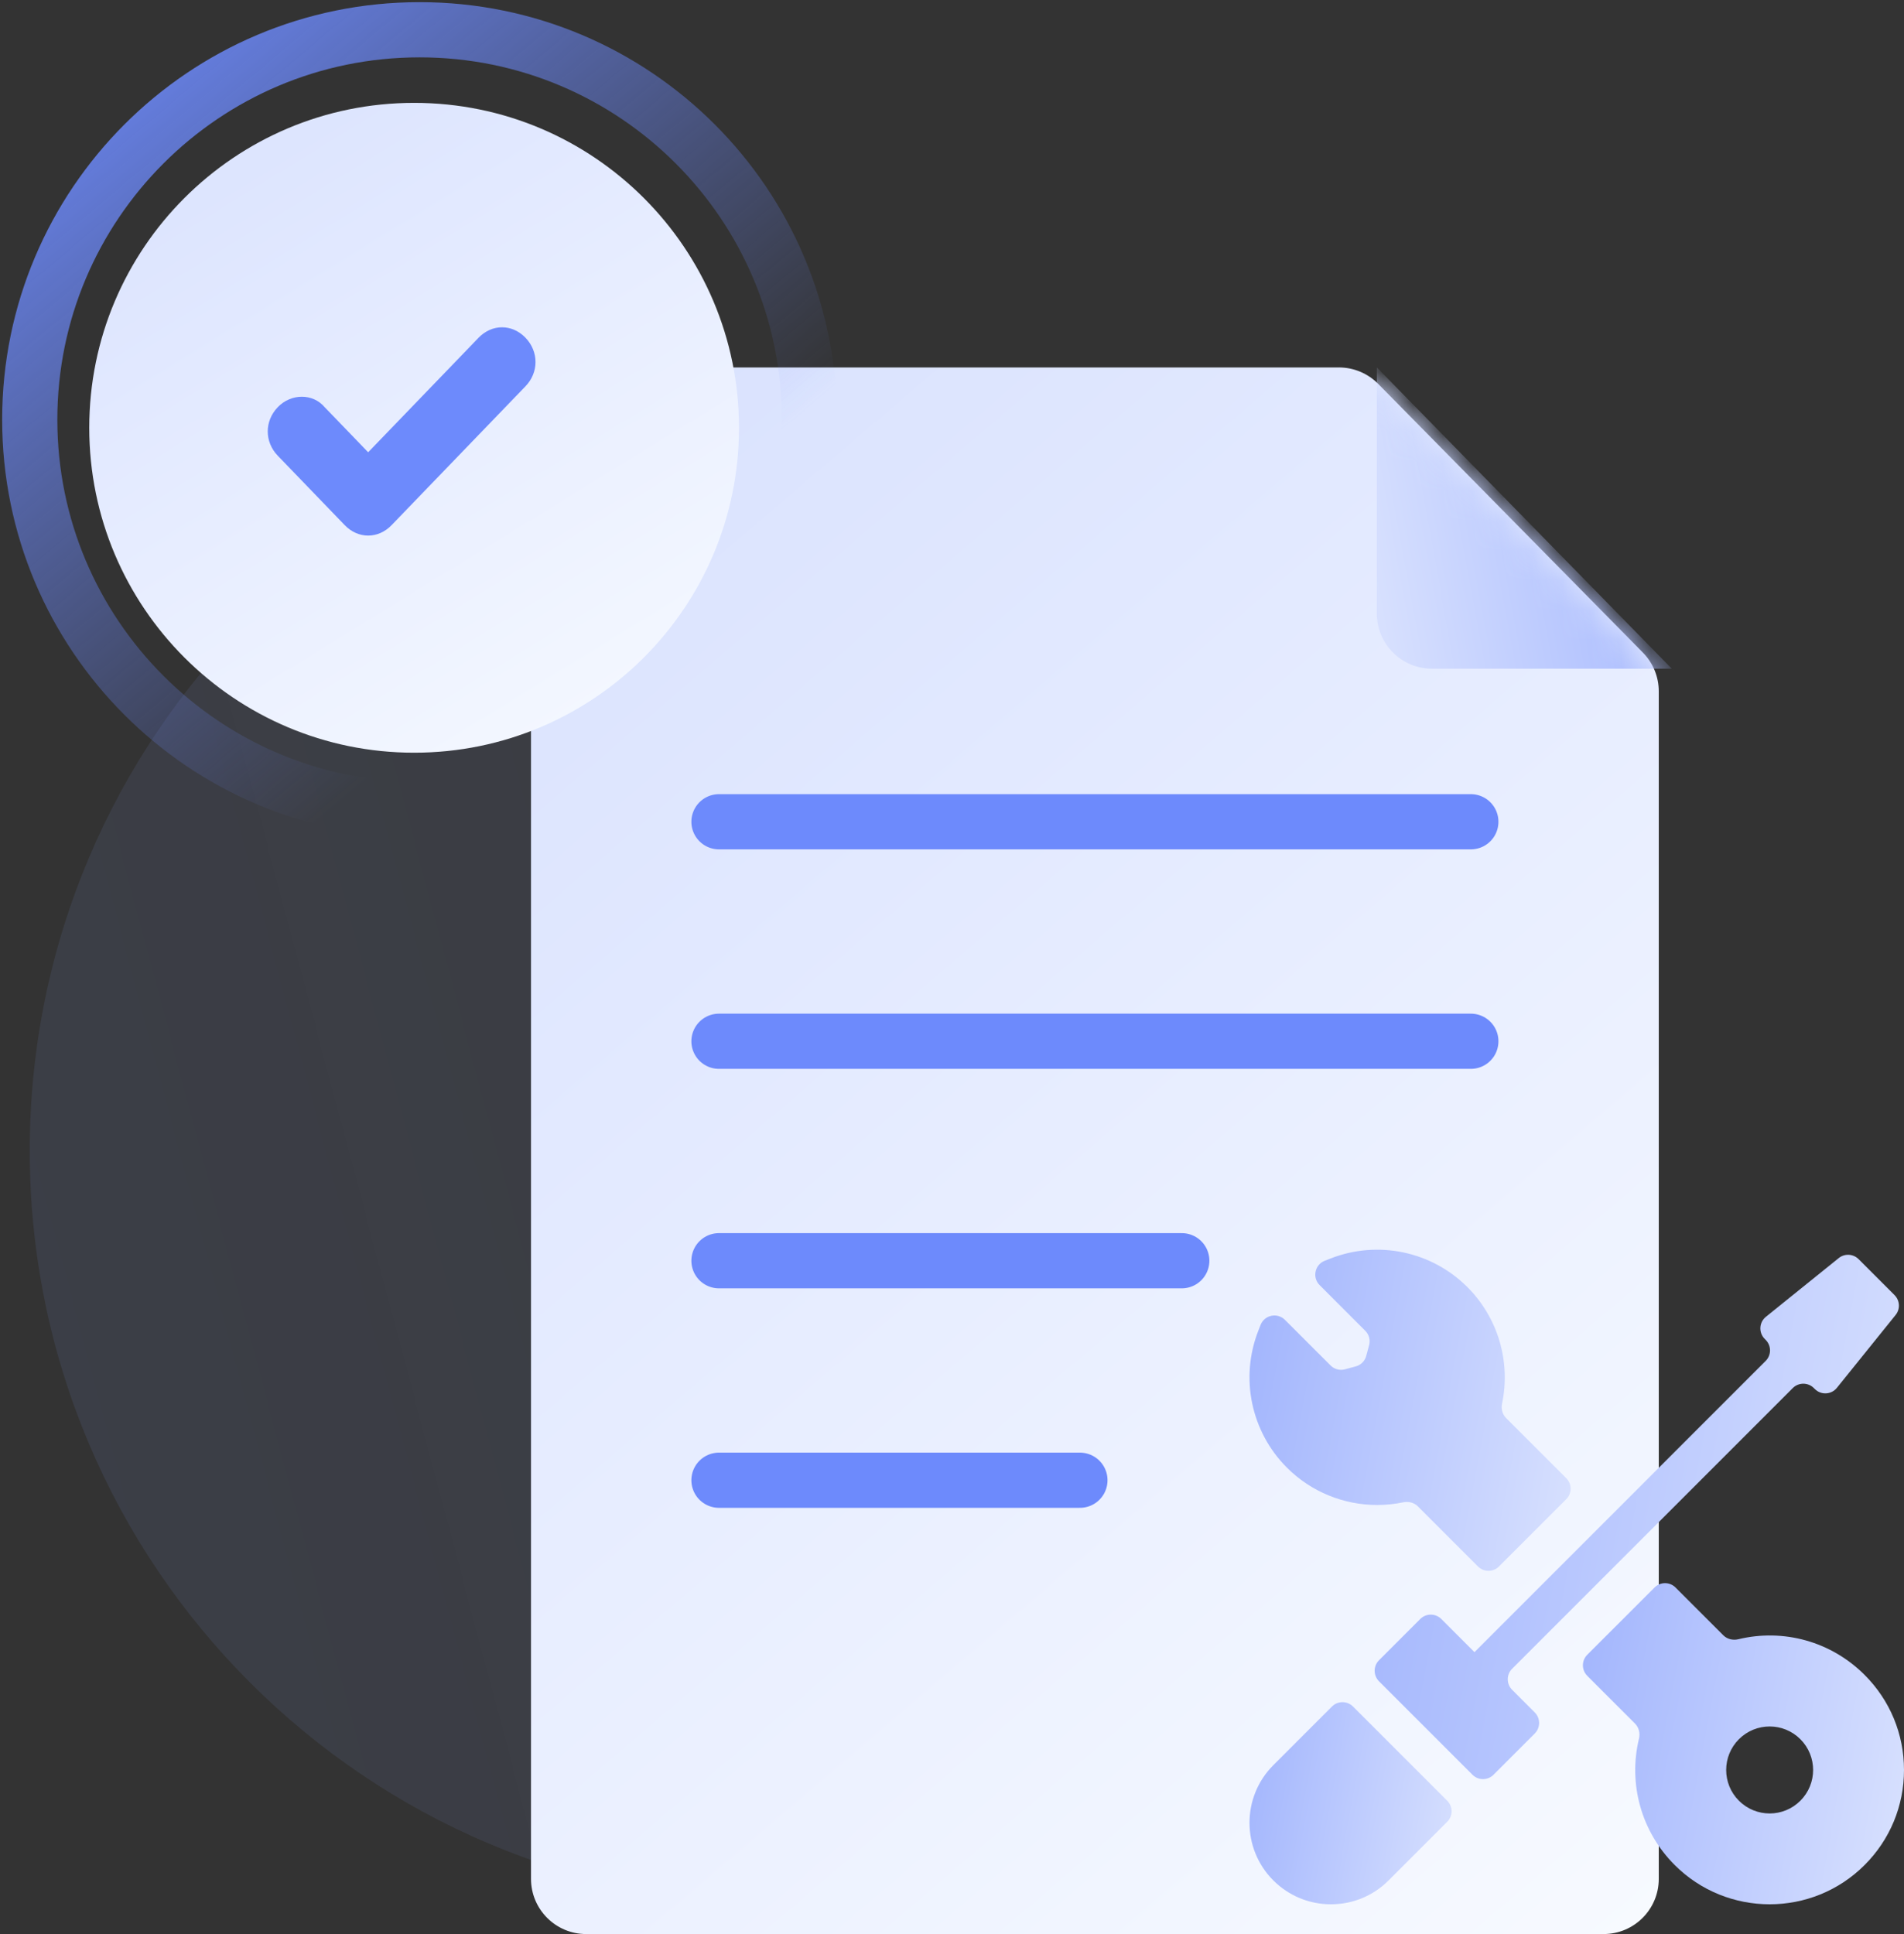 <svg width="64" height="65" viewBox="0 0 64 65" fill="none" xmlns="http://www.w3.org/2000/svg">
<rect x="0" y="0" width="64" height="65" fill="#333333" stroke="none"/>
<path opacity="0.15" fill-rule="evenodd" clip-rule="evenodd" d="M26.272 63.947C40.23 63.947 51.545 52.632 51.545 38.675C51.545 24.717 40.23 13.402 26.272 13.402C12.315 13.402 1 24.717 1 38.675C1 52.632 12.315 63.947 26.272 63.947Z" fill="url(#paint0_linear)"/>
<path d="M55.757 63.145C55.757 64.17 54.927 65 53.902 65H19.703C18.679 65 17.849 64.17 17.849 63.145V14.204C17.849 13.18 18.679 12.349 19.703 12.349H45.005C45.501 12.349 45.977 12.548 46.326 12.902L55.224 21.933C55.566 22.28 55.757 22.747 55.757 23.235V63.145Z" fill="url(#paint1_linear)"/>
<mask id="mask0" mask-type="alpha" maskUnits="userSpaceOnUse" x="17" y="12" width="39" height="53">
<path d="M55.757 63.145C55.757 64.17 54.927 65 53.902 65H19.703C18.679 65 17.849 64.17 17.849 63.145V14.204C17.849 13.18 18.679 12.349 19.703 12.349H45.005C45.501 12.349 45.977 12.548 46.326 12.902L55.224 21.933C55.566 22.28 55.757 22.747 55.757 23.235V63.145Z" fill="url(#paint2_linear)"/>
</mask>
<g mask="url(#mask0)">
<path d="M56.195 22.474H48.135C47.11 22.474 46.28 21.644 46.28 20.62V12.349L56.195 22.474Z" fill="url(#paint3_linear)"/>
</g>
<path d="M47.74 54.411C47.936 54.216 48.252 54.216 48.447 54.411L49.562 55.526C49.562 55.526 49.562 55.526 49.562 55.526L59.35 45.738C59.545 45.542 59.545 45.226 59.35 45.031L59.318 44.998C59.108 44.788 59.126 44.442 59.358 44.255L61.806 42.282C62.005 42.121 62.293 42.137 62.474 42.318L63.682 43.526C63.863 43.707 63.879 43.995 63.718 44.194L61.745 46.642C61.558 46.874 61.212 46.892 61.002 46.682L60.969 46.65C60.774 46.455 60.458 46.455 60.262 46.65L50.828 56.084C50.632 56.28 50.632 56.596 50.828 56.791L51.589 57.553C51.784 57.748 51.784 58.064 51.589 58.26L50.202 59.647C50.007 59.842 49.69 59.842 49.495 59.647L46.353 56.505C46.158 56.31 46.158 55.993 46.353 55.798L47.74 54.411Z" fill="url(#paint4_linear)"/>
<path d="M44.772 57.353C44.967 57.158 45.284 57.158 45.479 57.353L48.646 60.52C48.842 60.715 48.842 61.032 48.646 61.227L46.675 63.198C46.158 63.715 45.47 64 44.738 64C44.007 64 43.319 63.715 42.801 63.198C41.733 62.13 41.733 60.392 42.801 59.324L44.772 57.353Z" fill="url(#paint5_linear)"/>
<path d="M53.353 56.321C53.158 56.126 53.158 55.809 53.353 55.614L55.614 53.354C55.809 53.158 56.126 53.158 56.321 53.354L57.925 54.958C58.057 55.09 58.25 55.135 58.431 55.092C59.944 54.726 61.549 55.163 62.677 56.292C63.53 57.145 64 58.279 64 59.485C64 60.692 63.53 61.826 62.677 62.679C61.797 63.56 60.641 64 59.484 64C58.328 64 57.171 63.56 56.291 62.679C55.163 61.551 54.726 59.946 55.092 58.432C55.135 58.251 55.09 58.058 54.958 57.926L53.353 56.321ZM58.451 60.519C59.022 61.09 59.947 61.09 60.517 60.519C61.088 59.948 61.088 59.023 60.517 58.452C59.947 57.881 59.022 57.881 58.451 58.452C57.88 59.023 57.88 59.948 58.451 60.519Z" fill="url(#paint6_linear)"/>
<path d="M42.296 44.724L42.372 44.529C42.504 44.193 42.936 44.103 43.191 44.358L44.725 45.891C44.851 46.018 45.035 46.067 45.208 46.021L45.57 45.923C45.743 45.877 45.877 45.743 45.924 45.57L46.021 45.208C46.067 45.035 46.018 44.851 45.891 44.725L44.358 43.191C44.103 42.937 44.193 42.504 44.529 42.372L44.724 42.296C46.312 41.674 48.118 42.051 49.324 43.257C50.358 44.291 50.783 45.767 50.49 47.168C50.453 47.346 50.499 47.532 50.627 47.66L52.647 49.679C52.842 49.875 52.842 50.191 52.647 50.386L50.386 52.646C50.191 52.842 49.875 52.842 49.679 52.646L47.66 50.627C47.532 50.499 47.346 50.453 47.169 50.49C46.878 50.55 46.584 50.58 46.291 50.58C45.174 50.58 44.076 50.144 43.257 49.324C42.051 48.118 41.674 46.312 42.296 44.724Z" fill="url(#paint7_linear)"/>
<path d="M14.104 27.208C21.341 27.208 27.208 21.341 27.208 14.104C27.208 6.867 21.341 1 14.104 1C6.867 1 1 6.867 1 14.104C1 21.341 6.867 27.208 14.104 27.208Z" stroke="url(#paint8_linear)" stroke-width="1.855"/>
<path d="M13.92 25.297C19.951 25.297 24.84 20.408 24.84 14.377C24.84 8.346 19.951 3.457 13.92 3.457C7.889 3.457 3 8.346 3 14.377C3 20.408 7.889 25.297 13.92 25.297Z" fill="url(#paint9_linear)"/>
<path fill-rule="evenodd" clip-rule="evenodd" d="M12.375 18C12.094 18 11.812 17.883 11.588 17.65L9.338 15.317C8.887 14.85 8.887 14.15 9.338 13.683C9.787 13.217 10.519 13.217 10.912 13.683L12.375 15.2L16.087 11.35C16.538 10.883 17.212 10.883 17.663 11.35C18.113 11.817 18.113 12.517 17.663 12.983L13.162 17.65C12.938 17.883 12.656 18 12.375 18Z" fill="#6D8AFC"/>
<path d="M24.167 27.618H49.44" stroke="#6D8AFC" stroke-width="1.855" stroke-linecap="round" stroke-linejoin="round"/>
<path d="M24.167 34.995H49.44" stroke="#6D8AFC" stroke-width="1.855" stroke-linecap="round" stroke-linejoin="round"/>
<path d="M24.167 42.371H39.724" stroke="#6D8AFC" stroke-width="1.855" stroke-linecap="round" stroke-linejoin="round"/>
<path d="M24.167 49.748H36.3" stroke="#6D8AFC" stroke-width="1.855" stroke-linecap="round" stroke-linejoin="round"/>
<defs>
<linearGradient id="paint0_linear" x1="64.072" y1="48.381" x2="-53.757" y2="79.742" gradientUnits="userSpaceOnUse">
<stop stop-color="#A6BFFE" stop-opacity="0.32"/>
<stop offset="1" stop-color="#6D8AFC"/>
</linearGradient>
<linearGradient id="paint1_linear" x1="55.365" y1="65" x2="-132.419" y2="-154.675" gradientUnits="userSpaceOnUse">
<stop stop-color="#F7FAFF"/>
<stop offset="1" stop-color="#6D8AFC"/>
</linearGradient>
<linearGradient id="paint2_linear" x1="55.365" y1="65" x2="-132.419" y2="-154.675" gradientUnits="userSpaceOnUse">
<stop stop-color="#F7FAFF"/>
<stop offset="1" stop-color="#6D8AFC"/>
</linearGradient>
<linearGradient id="paint3_linear" x1="40.861" y1="26.734" x2="68.56" y2="21.672" gradientUnits="userSpaceOnUse">
<stop stop-color="#F7FAFF"/>
<stop offset="1" stop-color="#6D8AFC"/>
</linearGradient>
<linearGradient id="paint4_linear" x1="73.837" y1="67.573" x2="23.621" y2="58.201" gradientUnits="userSpaceOnUse">
<stop stop-color="#F7FAFF"/>
<stop offset="1" stop-color="#6D8AFC"/>
</linearGradient>
<linearGradient id="paint5_linear" x1="52.826" y1="66.945" x2="33.297" y2="63.3" gradientUnits="userSpaceOnUse">
<stop stop-color="#F7FAFF"/>
<stop offset="1" stop-color="#6D8AFC"/>
</linearGradient>
<linearGradient id="paint6_linear" x1="70.012" y1="68.628" x2="39.324" y2="62.901" gradientUnits="userSpaceOnUse">
<stop stop-color="#F7FAFF"/>
<stop offset="1" stop-color="#6D8AFC"/>
</linearGradient>
<linearGradient id="paint7_linear" x1="59.012" y1="57.628" x2="28.324" y2="51.901" gradientUnits="userSpaceOnUse">
<stop stop-color="#F7FAFF"/>
<stop offset="1" stop-color="#6D8AFC"/>
</linearGradient>
<linearGradient id="paint8_linear" x1="1" y1="1" x2="18.133" y2="21.362" gradientUnits="userSpaceOnUse">
<stop stop-color="#6D8AFC"/>
<stop offset="1" stop-color="#6D8AFC" stop-opacity="0"/>
</linearGradient>
<linearGradient id="paint9_linear" x1="24.615" y1="25.297" x2="-45.785" y2="-89.085" gradientUnits="userSpaceOnUse">
<stop stop-color="#F7FAFF"/>
<stop offset="1" stop-color="#6D8AFC"/>
</linearGradient>
</defs>
</svg>
